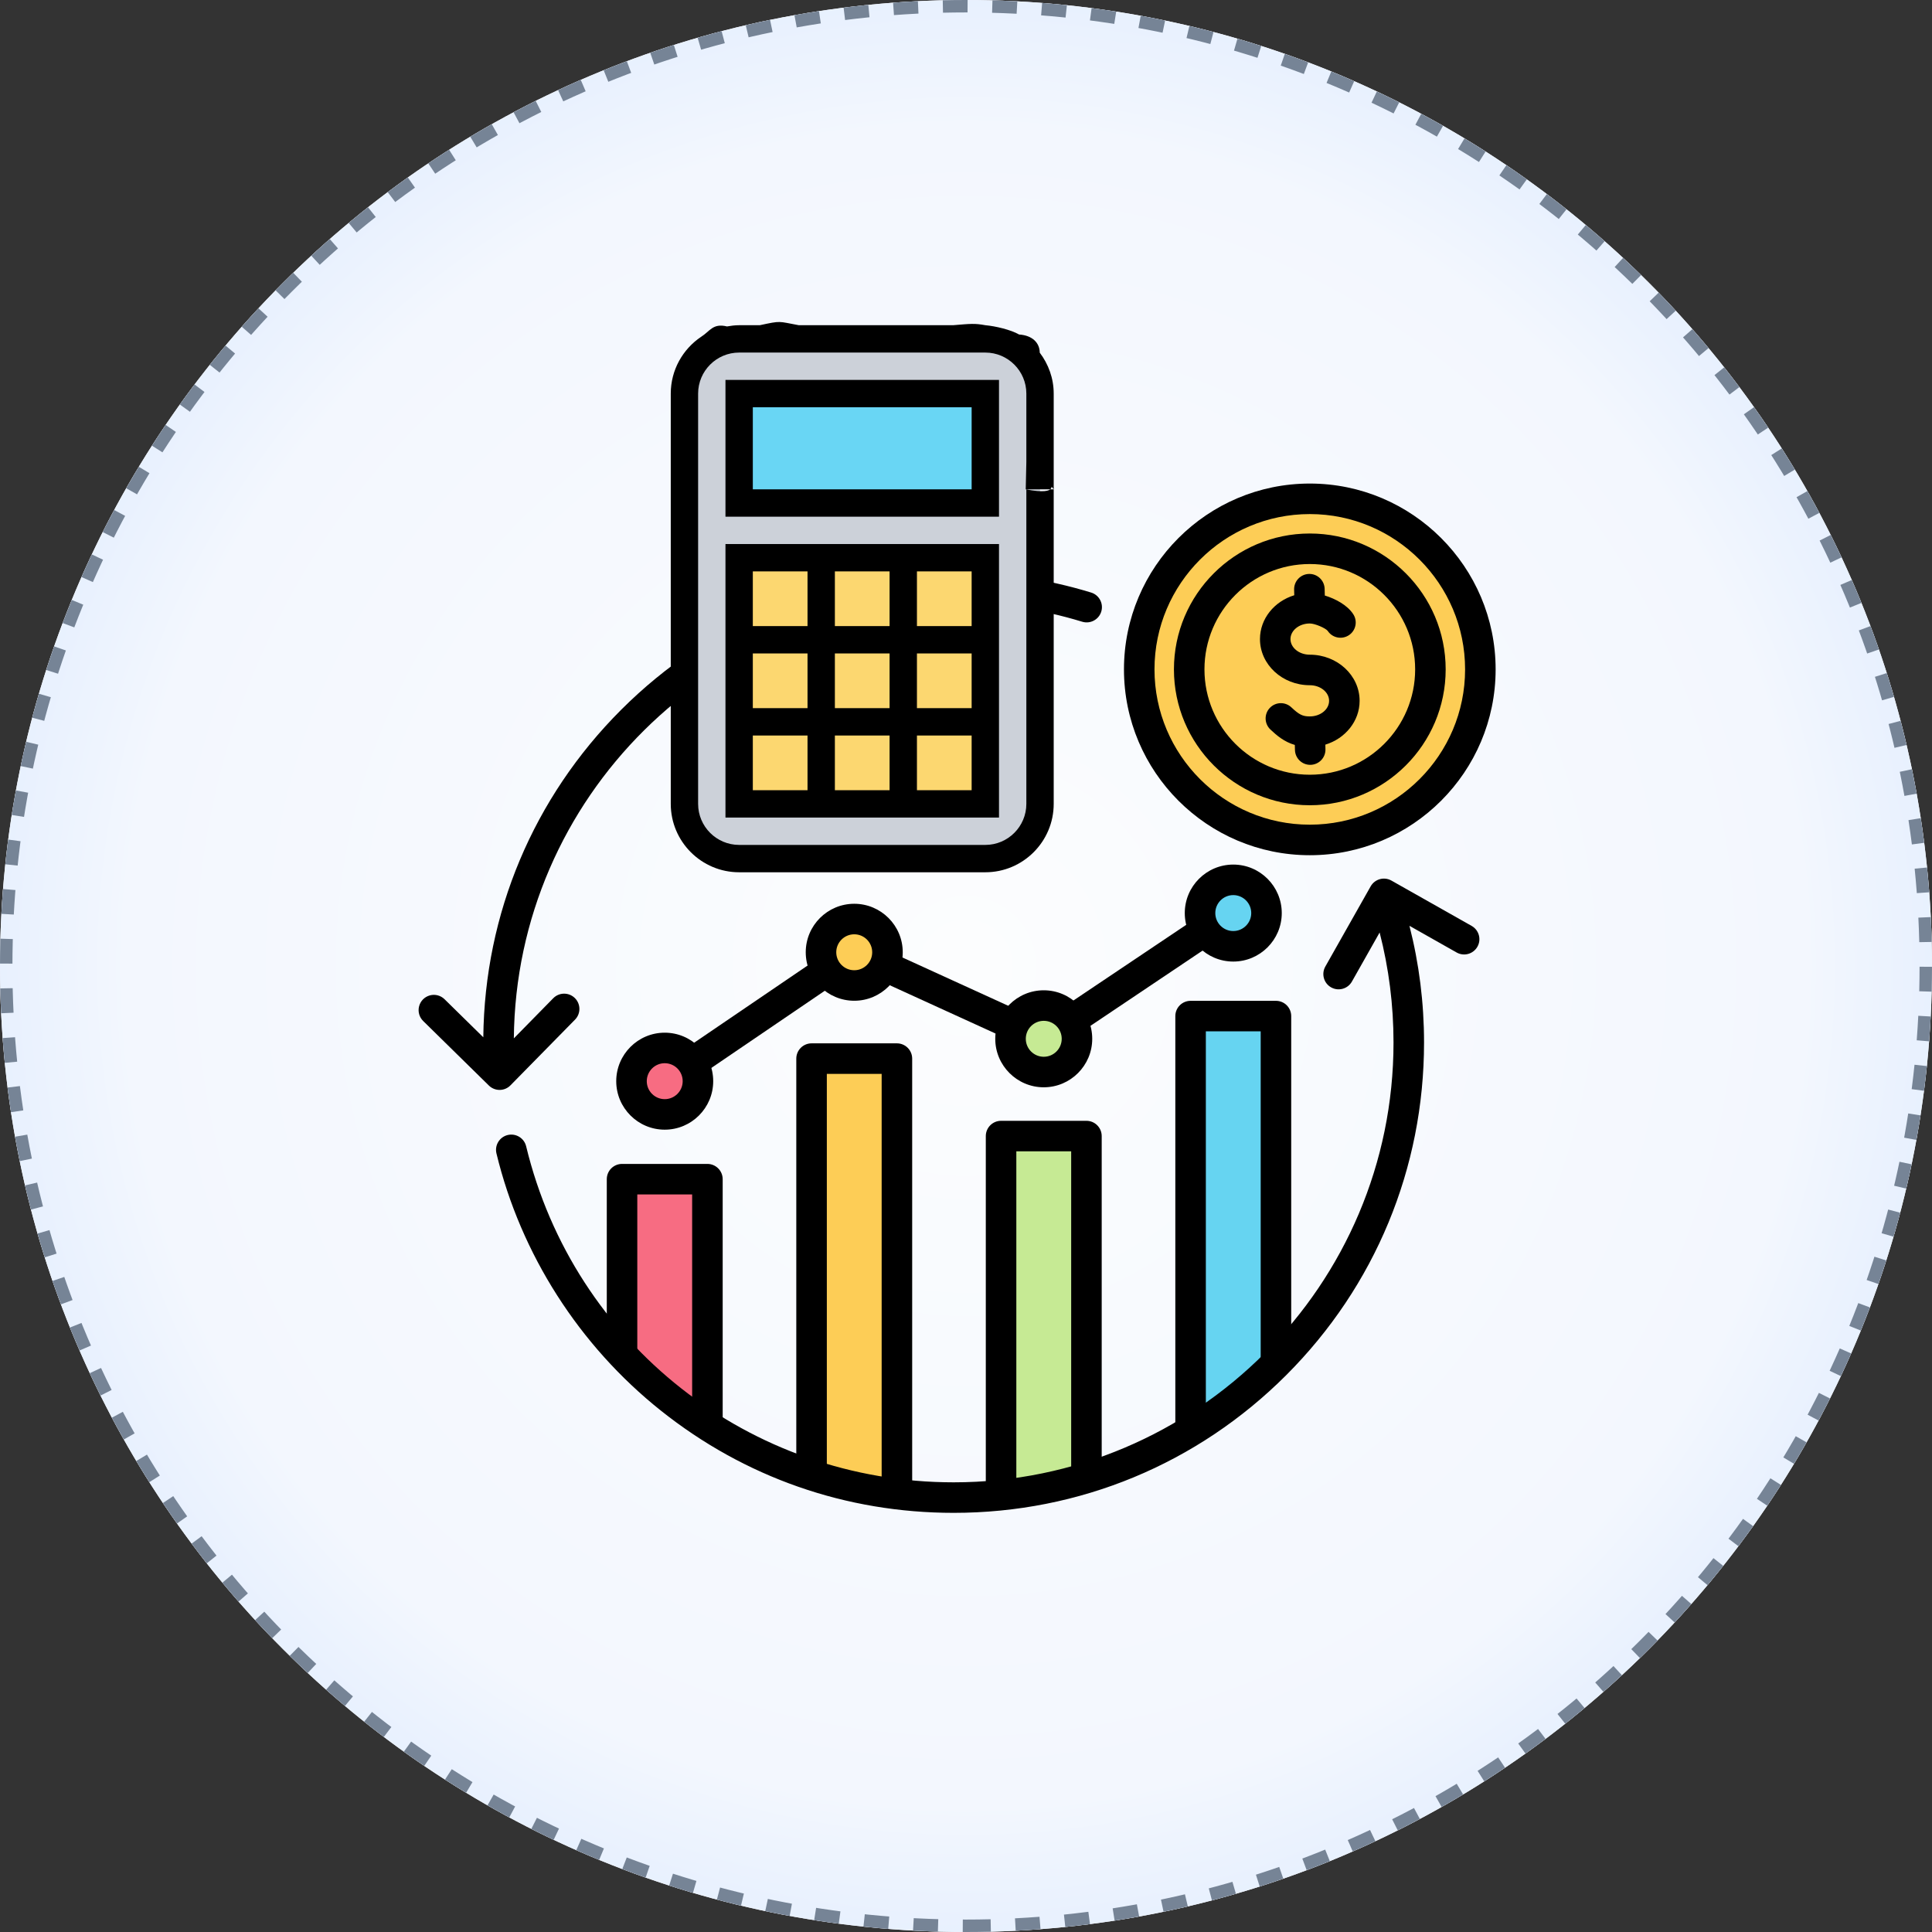 <?xml version="1.0" encoding="utf-8"?>
<svg width="155.398px" height="155.398px" viewBox="0 0 155.398 155.398" version="1.1" xmlns:xlink="http://www.w3.org/1999/xlink" xmlns="http://www.w3.org/2000/svg">
  <rect x="0" y="0" width="155.398" height="155.398" fill="#333333" stroke="none"/>
  <defs>
    <radialGradient gradientUnits="objectBoundingBox" cx="50%" cy="50%" fx="50%" fy="50%" r="64.584%" gradientTransform="translate(0.5,0.5),scale(1,1),rotate(77.562),translate(-0.5,-0.5)" id="gradient_1">
      <stop offset="0%" stop-color="#FFFFFF" />
      <stop offset="0%" stop-color="#FCFDFE" />
      <stop offset="68.543%" stop-color="#F3F7FE" />
      <stop offset="100%" stop-color="#D1E3FF" />
    </radialGradient>
    <path d="M77.699 155.398C120.611 155.398 155.398 120.611 155.398 77.699C155.398 34.787 120.611 0 77.699 0C34.787 0 0 34.787 0 77.699C0 120.611 34.787 155.398 77.699 155.398Z" id="path_1" />
    <clipPath id="clip_1">
      <use xlink:href="#path_1" />
    </clipPath>
  </defs>
  <g id="Group-2">
    <path d="M77.699 155.398C120.611 155.398 155.398 120.611 155.398 77.699C155.398 34.787 120.611 0 77.699 0C34.787 0 0 34.787 0 77.699C0 120.611 34.787 155.398 77.699 155.398Z" id="Oval-Copy-6" fill="#FBFBFB" fill-rule="evenodd" stroke="none" />
    <g id="Oval-Copy-6">
      <use stroke="none" fill="url(#gradient_1)" xlink:href="#path_1" fill-rule="evenodd" />
      <g clip-path="url(#clip_1)">
        <use xlink:href="#path_1" fill="none" stroke="#768496" stroke-width="2" stroke-linejoin="round" stroke-dasharray="2 2" />
      </g>
    </g>
    <g id="Group" transform="translate(33.67 38.894)">
      <g id="Group">
        <path d="M61.97 24.657C56.612 19.299 56.612 10.613 61.97 5.255C67.328 -0.103 76.014 -0.103 81.372 5.255C86.73 10.613 86.73 19.299 81.372 24.657C76.014 30.015 67.328 30.015 61.97 24.657Z" id="Circle" fill="#FDCD56" fill-rule="evenodd" stroke="none" />
        <path d="M17.157 48.323C17.01 46.854 18.081 45.544 19.55 45.397C21.019 45.249 22.329 46.321 22.477 47.789C22.624 49.258 21.553 50.569 20.084 50.716C18.615 50.863 17.305 49.792 17.157 48.323Z" id="Circle" fill="#F76C82" fill-rule="evenodd" stroke="none" />
        <path d="M47.681 45.255C47.34 43.819 48.228 42.378 49.665 42.037C51.101 41.697 52.542 42.585 52.882 44.022C53.223 45.458 52.335 46.898 50.898 47.239C49.462 47.58 48.021 46.691 47.681 45.255Z" id="Circle" fill="#C6EA94" fill-rule="evenodd" stroke="none" />
        <path d="M35.039 40.377C36.511 40.377 37.712 39.176 37.712 37.704C37.712 36.231 36.511 35.031 35.039 35.031C33.567 35.031 32.366 36.231 32.366 37.704C32.366 39.176 33.567 40.377 35.039 40.377L35.039 40.377Z" id="Shape" fill="#FDCD56" fill-rule="evenodd" stroke="none" />
        <path d="M64.528 37.024C63.164 36.459 62.517 34.895 63.082 33.531C63.648 32.168 65.212 31.52 66.575 32.086C67.939 32.651 68.586 34.215 68.021 35.579C67.455 36.943 65.891 37.59 64.528 37.024Z" id="Circle" fill="#66D4F1" fill-rule="evenodd" stroke="none" />
        <path d="M16.363 57.708L16.363 70.03C18.411 72.209 20.716 74.129 23.229 75.749L23.229 57.708C23.229 56.742 22.441 55.955 21.475 55.955L18.116 55.955C17.15 55.955 16.363 56.742 16.363 57.708L16.363 57.708Z" id="Shape" fill="#F76C82" fill-rule="evenodd" stroke="none" />
        <path d="M31.606 48.011L31.606 79.746C33.84 80.48 36.139 80.995 38.472 81.285L38.472 48.011C38.472 47.045 37.685 46.258 36.719 46.258L33.359 46.258C32.394 46.258 31.606 47.045 31.606 48.011L31.606 48.011Z" id="Shape" fill="#FDCD56" fill-rule="evenodd" stroke="none" />
        <path d="M46.849 54.242L46.849 81.37C49.177 81.129 51.476 80.665 53.715 79.984L53.715 54.242C53.715 53.276 52.928 52.488 51.962 52.488L48.603 52.488C47.637 52.488 46.849 53.276 46.849 54.242L46.849 54.242Z" id="Shape" fill="#C6EA94" fill-rule="evenodd" stroke="none" />
        <path d="M62.093 44.59L62.093 76.221C64.588 74.695 66.894 72.878 68.959 70.806L68.959 44.59C68.959 43.624 68.171 42.836 67.205 42.836L63.846 42.836C62.88 42.836 62.093 43.624 62.093 44.59L62.093 44.59Z" id="Shape" fill="#66D4F1" fill-rule="evenodd" stroke="none" />
        <path d="M53.187 44.19L51.819 42.151L62.57 34.937L63.938 36.975L53.187 44.19ZM47.342 44.665L36.962 39.926L37.981 37.693L48.361 42.432L47.342 44.665ZM22.697 47.581L21.317 45.551L32.14 38.188L33.52 40.219L22.697 47.581Z" id="Shape" fill="#000000" fill-rule="evenodd" stroke="none" />
        <path d="M6.515 48.772C6.192 48.772 5.883 48.646 5.653 48.42L0.368 43.229C0.055 42.922 -0.071 42.471 0.039 42.047C0.148 41.622 0.476 41.288 0.898 41.171C1.321 41.053 1.774 41.17 2.087 41.478L5.204 44.539C5.312 34.589 9.238 25.251 16.284 18.204C23.43 11.058 32.931 7.123 43.037 7.123C46.8 7.123 50.519 7.675 54.092 8.766C54.74 8.964 55.106 9.649 54.909 10.298C54.711 10.947 54.023 11.311 53.376 11.114C50.036 10.094 46.557 9.578 43.037 9.578C23.64 9.578 7.839 25.269 7.66 44.626L10.829 41.398C11.305 40.914 12.082 40.907 12.566 41.382C13.05 41.857 13.057 42.634 12.582 43.118L7.389 48.404C7.159 48.64 6.844 48.772 6.515 48.772L6.515 48.772ZM43.037 82.79C53.143 82.79 62.644 78.855 69.79 71.709C76.937 64.563 80.871 55.062 80.871 44.956C80.871 41.774 80.477 38.627 79.697 35.572L83.491 37.718C83.775 37.879 84.11 37.92 84.424 37.833C84.738 37.745 85.004 37.537 85.164 37.254C85.499 36.664 85.29 35.915 84.7 35.581L78.249 31.935C77.659 31.601 76.911 31.809 76.577 32.399L72.931 38.849C72.597 39.44 72.805 40.189 73.396 40.523C73.986 40.856 74.735 40.648 75.069 40.058L77.299 36.11C78.041 38.989 78.416 41.955 78.416 44.956C78.416 64.464 62.546 80.335 43.037 80.335C26.639 80.335 12.498 69.219 8.649 53.305C8.49 52.646 7.826 52.241 7.167 52.4C6.85 52.476 6.577 52.675 6.407 52.953C6.237 53.231 6.185 53.566 6.262 53.882C8.223 61.987 12.914 69.328 19.472 74.556C26.228 79.943 34.377 82.79 43.037 82.79L43.037 82.79ZM71.683 2.455C64.794 2.455 59.19 8.059 59.19 14.946C59.19 21.835 64.794 27.438 71.683 27.438C78.569 27.438 84.173 21.835 84.173 14.946C84.173 8.059 78.569 2.455 71.683 2.455L71.683 2.455ZM71.683 29.894C63.441 29.894 56.735 23.189 56.735 14.947C56.735 6.705 63.441 0 71.683 0C79.923 0 86.629 6.705 86.629 14.947C86.629 23.189 79.923 29.894 71.683 29.894L71.683 29.894Z" id="Shape" fill="#000000" fill-rule="evenodd" stroke="none" />
        <path d="M71.683 6.473C67.009 6.473 63.209 10.274 63.209 14.947C63.209 19.619 67.009 23.42 71.683 23.42C76.355 23.42 80.156 19.619 80.156 14.947C80.156 10.274 76.355 6.473 71.683 6.473L71.683 6.473ZM71.683 25.875C65.655 25.875 60.754 20.973 60.754 14.947C60.754 8.921 65.655 4.018 71.683 4.018C77.708 4.018 82.611 8.922 82.611 14.947C82.611 20.973 77.708 25.875 71.683 25.875L71.683 25.875Z" id="Shape" fill="#000000" fill-rule="evenodd" stroke="none" />
        <path d="M71.714 22.625C71.048 22.625 70.504 22.093 70.488 21.427L70.478 21.024C69.631 20.778 69.045 20.285 68.514 19.784C68.021 19.319 67.998 18.542 68.463 18.049C68.686 17.812 68.994 17.674 69.319 17.664C69.644 17.655 69.96 17.775 70.197 17.998C70.828 18.593 71.107 18.73 71.683 18.73C72.538 18.73 73.234 18.168 73.234 17.475C73.234 16.783 72.538 16.221 71.683 16.221C69.471 16.221 67.674 14.556 67.674 12.51C67.674 10.868 68.833 9.471 70.432 8.984L70.421 8.526C70.406 7.849 70.942 7.286 71.619 7.27C72.291 7.252 72.859 7.789 72.876 8.468L72.889 9.006C73.755 9.27 74.7 9.779 75.173 10.501C75.546 11.067 75.39 11.828 74.823 12.2C74.255 12.572 73.494 12.415 73.122 11.849C72.954 11.633 72.105 11.255 71.682 11.255C70.824 11.255 70.128 11.818 70.128 12.511C70.128 13.202 70.824 13.765 71.682 13.765C73.892 13.765 75.689 15.43 75.689 17.476C75.689 19.117 74.532 20.513 72.932 21.001L72.941 21.369C72.959 22.046 72.422 22.608 71.743 22.625C71.735 22.625 71.724 22.625 71.714 22.625L71.714 22.625ZM24.458 75.746L22.002 75.746L22.002 57.179L17.59 57.179L17.59 70.027L15.136 70.027L15.136 55.952C15.136 55.274 15.685 54.725 16.362 54.724L23.23 54.724C23.908 54.725 24.457 55.274 24.458 55.952L24.458 75.746ZM63.321 76.217L60.866 76.217L60.866 42.833C60.866 42.508 60.995 42.195 61.226 41.965C61.456 41.735 61.768 41.606 62.094 41.606L68.96 41.606C69.285 41.606 69.597 41.735 69.828 41.965C70.058 42.196 70.187 42.508 70.187 42.833L70.187 70.803L67.732 70.803L67.732 44.061L63.321 44.061L63.321 76.217ZM39.7 81.281L37.245 81.281L37.245 47.482L32.835 47.482L32.835 79.743L30.379 79.743L30.379 46.254C30.379 45.928 30.509 45.616 30.739 45.386C30.969 45.156 31.282 45.026 31.607 45.026L38.472 45.026C38.798 45.026 39.11 45.156 39.341 45.386C39.571 45.616 39.7 45.928 39.7 46.254L39.7 81.281L39.7 81.281ZM48.077 81.367L45.622 81.367L45.622 52.484C45.622 51.807 46.172 51.257 46.849 51.257L53.717 51.257C54.394 51.257 54.944 51.806 54.944 52.484L54.944 79.981L52.489 79.981L52.489 53.712L48.077 53.712L48.077 81.367ZM65.527 33.102C64.729 33.102 64.081 33.751 64.081 34.548C64.081 35.345 64.729 35.994 65.527 35.994C66.323 35.994 66.972 35.345 66.972 34.548C66.972 33.751 66.323 33.102 65.527 33.102L65.527 33.102ZM65.527 38.448C63.375 38.448 61.626 36.699 61.626 34.548C61.626 32.397 63.375 30.647 65.527 30.647C67.677 30.647 69.427 32.397 69.427 34.548C69.427 36.699 67.677 38.448 65.527 38.448L65.527 38.448ZM35.041 36.255C34.243 36.255 33.593 36.903 33.593 37.7C33.593 38.497 34.243 39.146 35.041 39.146C35.837 39.146 36.485 38.497 36.485 37.7C36.485 36.903 35.837 36.255 35.041 36.255L35.041 36.255ZM35.041 41.6C32.889 41.6 31.139 39.851 31.139 37.7C31.139 35.549 32.889 33.8 35.041 33.8C37.191 33.8 38.941 35.549 38.941 37.7C38.941 39.851 37.191 41.6 35.041 41.6L35.041 41.6ZM50.283 43.215C49.487 43.215 48.838 43.863 48.838 44.66C48.838 45.457 49.487 46.106 50.283 46.106C51.081 46.106 51.728 45.457 51.728 44.66C51.728 43.863 51.081 43.215 50.283 43.215L50.283 43.215ZM50.282 48.561C48.133 48.561 46.382 46.81 46.382 44.66C46.382 42.509 48.133 40.759 50.282 40.759C52.434 40.759 54.182 42.509 54.182 44.66C54.182 46.81 52.434 48.561 50.282 48.561L50.282 48.561ZM19.796 46.624C19 46.624 18.352 47.273 18.352 48.07C18.352 48.866 19 49.515 19.796 49.515C20.594 49.515 21.241 48.866 21.241 48.07C21.241 47.273 20.594 46.624 19.796 46.624L19.796 46.624ZM19.796 51.97C17.646 51.97 15.896 50.22 15.896 48.07C15.896 45.919 17.646 44.169 19.796 44.169C21.948 44.169 23.696 45.919 23.696 48.07C23.696 50.22 21.948 51.97 19.796 51.97L19.796 51.97Z" id="Shape" fill="#000000" fill-rule="evenodd" stroke="none" />
      </g>
    </g>
    <g id="svg" transform="translate(53.952 25.9)">
      <g id="Group">
        <path d="M28.249 2.503C27.445 1.765 26.393 1.356 25.301 1.359L5.5 1.359C4.994 1.359 4.499 1.447 4.049 1.612C2.332 2.206 1.1 3.834 1.1 5.759L1.1 38.76C1.1 41.191 3.069 43.16 5.5 43.16L25.301 43.16C27.732 43.16 29.701 41.191 29.701 38.76L29.701 5.759C29.701 4.461 29.14 3.294 28.249 2.503L28.249 2.503Z" id="Shape" fill="#CCD1D9" fill-rule="evenodd" stroke="none" />
        <path d="M5.5 18.959L25.301 18.959L25.301 38.76L5.5 38.76L5.5 18.959Z" id="Shape" fill="#FCD770" fill-rule="evenodd" stroke="none" />
        <path d="M5.5 5.759L25.301 5.759L25.301 14.559L5.5 14.559L5.5 5.759Z" id="Shape" fill="#69D6F4" fill-rule="evenodd" stroke="none" />
        <path d="M26.401 4.658L4.4 4.658L4.4 15.659L26.401 15.659L26.401 4.658ZM24.201 13.459L6.6 13.459L6.6 6.858L24.201 6.858L24.201 13.459ZM4.4 39.859L26.401 39.859L26.401 17.859L4.4 17.859L4.4 39.859ZM6.6 33.26L11 33.26L11 37.66L6.6 37.66L6.6 33.26ZM17.6 26.659L17.6 31.059L13.2 31.059L13.2 26.659L17.6 26.659ZM13.2 24.459L13.2 20.059L17.6 20.059L17.6 24.459L13.2 24.459ZM19.801 26.659L24.201 26.659L24.201 31.059L19.801 31.059L19.801 26.659ZM17.6 33.26L17.6 37.66L13.2 37.66L13.2 33.26L17.6 33.26ZM11 31.059L6.6 31.059L6.6 26.659L11 26.659L11 31.059ZM19.801 37.66L19.801 33.26L24.201 33.26L24.201 37.66L19.801 37.66ZM24.201 24.459L19.801 24.459L19.801 20.059L24.201 20.059L24.201 24.459ZM11 20.059L11 24.459L6.6 24.459L6.6 20.059L11 20.059Z" id="Shape" fill="#000000" fill-rule="evenodd" stroke="none" />
        <path d="M28.601 38.76C28.601 40.579 27.12 42.06 25.301 42.06L5.5 42.06C3.681 42.06 2.2 40.579 2.2 38.76L2.2 5.758C2.2 3.939 3.681 2.458 5.5 2.458L25.301 2.458C27.12 2.458 28.601 3.939 28.601 5.758L28.601 11.259C28.601 11.259 28.552 13.459 28.552 13.459C31.458 14.023 30.266 12.793 30.801 13.459C30.801 13.459 30.801 5.758 30.801 5.758C30.801 4.519 30.373 3.385 29.678 2.465C29.672 1.675 29.087 1.077 28.019 1.006C27.347 0.62 26.112 0.33 25.301 0.258C24.443 0.1 24.125 0.14 22.707 0.258C22.707 0.258 17.601 0.258 17.601 0.258L15.4 0.258C15.4 0.258 10.298 0.258 10.298 0.258C8.602 -0.053 8.916 -0.117 7.161 0.258C7.161 0.258 5.5 0.258 5.5 0.258C5.165 0.258 4.841 0.3 4.523 0.357C3.379 0.08 3.163 0.738 2.438 1.193C0.969 2.182 0 3.859 0 5.758L0 38.76C0 41.792 2.468 44.26 5.5 44.26L25.301 44.26C28.334 44.26 30.801 41.792 30.801 38.76L30.801 13.459L28.601 13.459L28.601 38.76Z" id="Shape" fill="#000000" fill-rule="evenodd" stroke="none" />
      </g>
    </g>
  </g>
</svg>